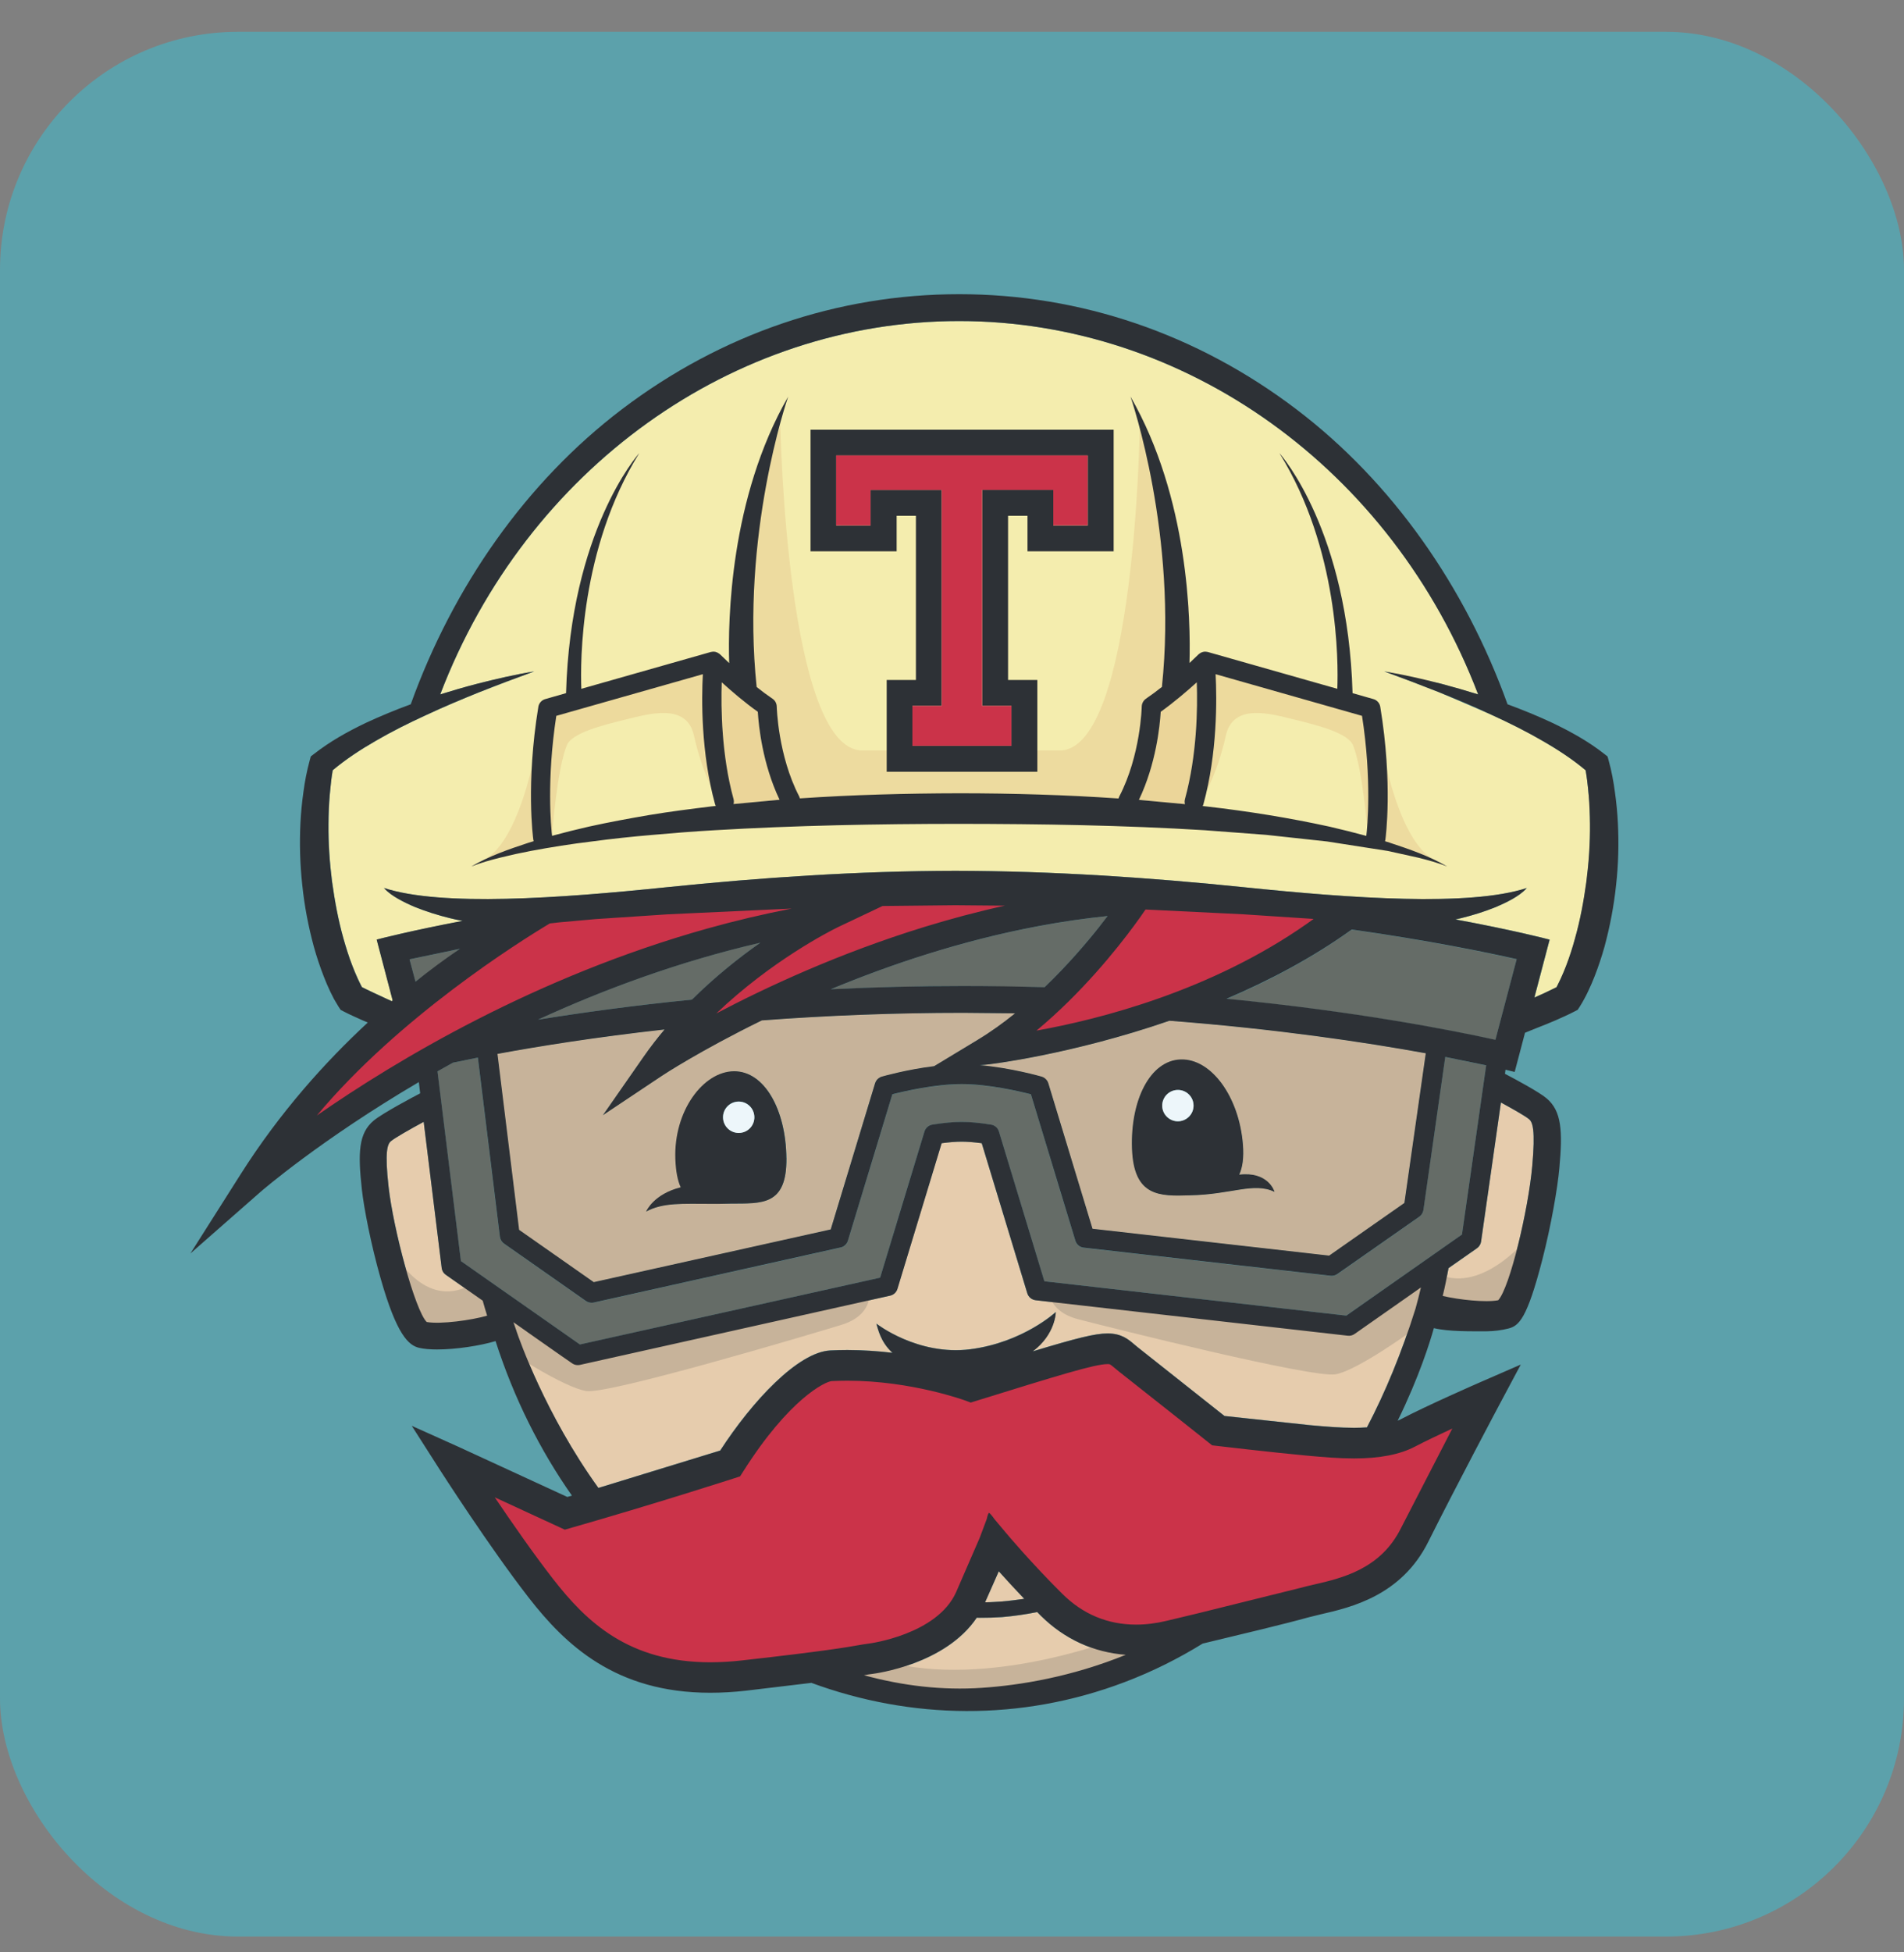<svg width="40" height="41" viewBox="0 0 40 41" fill="none" xmlns="http://www.w3.org/2000/svg">
<rect x="0" y="0" width="40" height="41" fill="#808080" stroke="none"/>
<rect y="0.668" width="40" height="40" rx="5" fill="#5CA1AB"/>
<g clip-path="url(#clip0_1070_130218)">
<path d="M11.167 19.164C11.167 19.164 6.499 22.45 6.316 23.701L6.667 23.629C6.667 23.629 12.256 19.924 16.687 19.474L16.788 18.912L11.167 19.166L11.167 19.164ZM18.494 18.695L14.819 21.302L15.018 21.462C15.168 21.341 21.549 19.392 21.549 19.392L22.894 18.549C21.992 18.661 18.496 18.695 18.496 18.695H18.494ZM21.689 21.849C24.3 21.849 28.214 19.292 28.214 19.292L26.949 19.051C26.886 19.114 24.909 18.982 24.909 18.982L23.97 18.721L21.727 21.277L21.545 21.72C21.706 21.655 21.69 21.849 21.69 21.849L21.689 21.849ZM30.209 30.003L29.402 30.23L25.676 30.15L23.345 28.337L20.527 29.042L17.268 28.76L15.444 30.754L12.019 31.777L10.31 31.247L10.223 31.173L10.991 33.052C10.991 33.052 12.729 34.916 13.7 35.135C14.671 35.354 16.425 35.119 17.74 34.915C19.056 34.712 20.105 34.24 20.527 33.475C20.95 32.709 21.013 32.488 21.013 32.488C21.013 32.488 22.266 34.258 23.346 34.461C24.427 34.665 27.637 33.569 27.637 33.569C27.637 33.569 29.595 33.036 29.939 32.363C30.283 31.69 31.192 29.483 31.192 29.483L30.209 30.005V30.003ZM10.668 31.534L10.614 31.509L10.312 31.249L10.668 31.534Z" fill="#CB3349"/>
<path d="M33.375 16.691L33.345 16.39L33.313 16.176C33.044 15.95 32.738 15.749 32.42 15.566C32.075 15.364 31.714 15.184 31.346 15.016L30.227 14.535L29.657 14.314L29.082 14.1L30.284 14.361L31.055 14.583C29.238 9.834 24.895 6.742 20.152 6.742C15.41 6.742 11.066 9.834 9.249 14.583C9.505 14.503 9.762 14.428 10.02 14.361C10.418 14.259 10.818 14.167 11.223 14.1L10.647 14.314L10.075 14.535C9.697 14.688 9.323 14.844 8.956 15.016C8.589 15.184 8.228 15.364 7.883 15.566C7.565 15.749 7.259 15.95 6.989 16.176C6.978 16.245 6.967 16.319 6.959 16.39C6.947 16.49 6.936 16.59 6.929 16.691C6.912 16.894 6.904 17.097 6.903 17.3C6.899 17.707 6.926 18.114 6.978 18.515C7.033 18.919 7.107 19.32 7.217 19.708C7.271 19.902 7.332 20.093 7.403 20.279C7.439 20.372 7.477 20.463 7.518 20.551C7.537 20.595 7.558 20.638 7.58 20.681L7.605 20.73L7.696 20.775L7.877 20.861L8.232 21.026C8.239 21.021 8.245 21.015 8.251 21.009L7.915 19.732C7.986 19.713 8.623 19.549 9.72 19.34C9.63 19.323 9.542 19.304 9.454 19.283C9.205 19.221 8.958 19.145 8.719 19.048C8.599 18.998 8.484 18.944 8.373 18.881C8.262 18.817 8.152 18.745 8.067 18.649C9.273 19.042 11.763 18.864 13.977 18.635C16.002 18.427 18.032 18.291 20.072 18.287C22.112 18.291 24.142 18.427 26.166 18.635C28.381 18.864 30.872 19.042 32.077 18.649C31.992 18.745 31.883 18.817 31.772 18.881C31.66 18.943 31.544 18.999 31.426 19.048C31.187 19.145 30.941 19.221 30.691 19.283C30.654 19.292 30.616 19.3 30.579 19.308C31.782 19.531 32.483 19.712 32.557 19.732L32.237 20.947L32.432 20.861L32.612 20.775L32.703 20.73L32.728 20.681C32.75 20.638 32.771 20.595 32.791 20.551C32.831 20.462 32.87 20.371 32.905 20.279C32.976 20.093 33.038 19.902 33.091 19.707C33.201 19.32 33.275 18.918 33.331 18.515C33.382 18.112 33.41 17.705 33.406 17.3C33.404 17.096 33.397 16.895 33.379 16.691L33.375 16.691Z" fill="#F4EDAE"/>
<path d="M21.518 33.577L21.041 33.633L20.732 33.648L20.695 33.649L20.983 32.998L21.518 33.577V33.577ZM21.865 33.93C22.361 34.421 22.975 34.702 23.651 34.752C22.515 35.214 21.446 35.391 20.622 35.447C19.8 35.502 18.967 35.405 18.15 35.181C18.21 35.17 18.269 35.161 18.329 35.153C18.396 35.145 19.86 34.954 20.52 33.973H20.582H20.744C20.854 33.973 20.953 33.964 21.058 33.96C21.304 33.938 21.548 33.903 21.79 33.854L21.865 33.929V33.93Z" fill="#E6CCAD"/>
<path d="M23.27 19.238L23.112 19.44C22.822 19.806 22.42 20.275 21.943 20.734L20.233 20.707C19.264 20.707 18.334 20.733 17.452 20.776C18.697 20.258 20.197 19.753 21.817 19.45C22.291 19.36 22.777 19.288 23.268 19.238H23.27ZM15.973 19.797C15.528 20.109 15.025 20.508 14.538 20.992C13.29 21.117 12.201 21.268 11.303 21.412C12.684 20.777 14.26 20.193 15.973 19.795V19.797ZM31.222 22.373L30.714 25.925L28.282 27.628L21.94 26.907L20.985 23.764C20.963 23.689 20.898 23.631 20.819 23.618C20.584 23.58 20.376 23.561 20.203 23.561C20.03 23.561 19.822 23.58 19.586 23.618C19.507 23.631 19.443 23.687 19.42 23.764L18.49 26.831L12.183 28.235L9.682 26.483L9.189 22.497L9.516 22.317L10.037 22.212L10.501 25.973C10.505 26.002 10.515 26.03 10.53 26.055C10.545 26.08 10.565 26.101 10.589 26.118L12.308 27.323C12.344 27.347 12.386 27.36 12.428 27.36C12.443 27.36 12.458 27.358 12.474 27.355L17.659 26.201C17.677 26.197 17.694 26.191 17.711 26.182C17.735 26.169 17.757 26.152 17.774 26.131C17.792 26.109 17.805 26.085 17.813 26.058L18.747 22.983C18.997 22.919 19.639 22.769 20.203 22.769C20.765 22.769 21.407 22.919 21.658 22.983L22.591 26.058C22.615 26.138 22.685 26.195 22.768 26.205L27.953 26.794C28.003 26.799 28.055 26.786 28.096 26.758L29.817 25.554C29.84 25.537 29.859 25.516 29.874 25.491C29.888 25.467 29.898 25.44 29.902 25.412L30.362 22.199L31.222 22.375L31.222 22.373ZM31.862 20.146L31.416 21.841C30.503 21.64 28.498 21.244 25.768 20.979C26.66 20.599 27.568 20.122 28.397 19.524C30.022 19.753 31.214 19.999 31.862 20.146Z" fill="#656C67"/>
<path d="M13.576 25.444C13.93 25.253 14.329 25.281 14.956 25.282L15.166 25.281L15.355 25.278C15.999 25.271 16.535 25.333 16.526 24.321C16.516 23.309 16.067 22.491 15.423 22.498C14.778 22.503 14.155 23.332 14.193 24.343C14.204 24.607 14.242 24.797 14.305 24.934C13.743 25.075 13.588 25.422 13.579 25.444L13.576 25.444ZM21.325 21.281C21.075 21.484 20.812 21.671 20.537 21.838L19.623 22.39C19.049 22.46 18.551 22.602 18.523 22.61C18.506 22.615 18.49 22.622 18.476 22.631C18.431 22.657 18.398 22.7 18.381 22.75L17.45 25.819L12.472 26.926L10.904 25.828L10.448 22.133C11.339 21.968 12.529 21.78 13.958 21.62C13.805 21.804 13.656 21.996 13.515 22.198L12.663 23.421L13.903 22.595C13.922 22.582 14.711 22.062 16.003 21.43C17.29 21.334 18.711 21.271 20.231 21.271L21.323 21.282L21.325 21.281Z" fill="#E5CAA3"/>
<path d="M26.776 25.029C26.77 25.005 26.634 24.598 26.035 24.669C26.104 24.519 26.135 24.316 26.113 24.039C26.034 23.03 25.446 22.227 24.802 22.25C24.159 22.272 23.746 23.109 23.782 24.121C23.817 25.132 24.358 25.125 25.002 25.103C25.867 25.087 26.343 24.821 26.776 25.03V25.029ZM29.953 22.121L29.504 25.262L27.923 26.369L22.952 25.805L22.025 22.75C22.014 22.717 21.996 22.687 21.971 22.662C21.947 22.638 21.916 22.62 21.883 22.61C21.852 22.601 21.237 22.425 20.584 22.369L20.703 22.361C20.806 22.354 22.521 22.143 24.568 21.438C26.835 21.611 28.687 21.89 29.953 22.121L29.953 22.121Z" fill="#E5CAA3"/>
<path d="M13.576 25.444C13.93 25.253 14.329 25.281 14.956 25.282L15.166 25.281L15.355 25.278C15.999 25.271 16.535 25.333 16.526 24.321C16.516 23.309 16.067 22.491 15.423 22.498C14.778 22.503 14.155 23.332 14.193 24.343C14.204 24.607 14.242 24.797 14.305 24.934C13.743 25.075 13.588 25.422 13.579 25.444L13.576 25.444ZM21.325 21.281C21.075 21.484 20.812 21.671 20.537 21.838L19.623 22.39C19.049 22.46 18.551 22.602 18.523 22.61C18.506 22.615 18.49 22.622 18.476 22.631C18.431 22.657 18.398 22.7 18.381 22.75L17.45 25.819L12.472 26.926L10.904 25.828L10.448 22.133C11.339 21.968 12.529 21.78 13.958 21.62C13.805 21.804 13.656 21.996 13.515 22.198L12.663 23.421L13.903 22.595C13.922 22.582 14.711 22.062 16.003 21.43C17.29 21.334 18.711 21.271 20.231 21.271L21.323 21.282L21.325 21.281Z" fill="#C7B39A"/>
<path d="M26.776 25.029C26.77 25.005 26.634 24.598 26.035 24.669C26.104 24.519 26.135 24.316 26.113 24.039C26.034 23.03 25.446 22.227 24.802 22.25C24.159 22.272 23.746 23.109 23.782 24.121C23.817 25.132 24.358 25.125 25.002 25.103C25.867 25.087 26.343 24.821 26.776 25.03V25.029ZM29.953 22.121L29.504 25.262L27.923 26.369L22.952 25.805L22.025 22.75C22.014 22.717 21.996 22.687 21.971 22.662C21.947 22.638 21.916 22.62 21.883 22.61C21.852 22.601 21.237 22.425 20.584 22.369L20.703 22.361C20.806 22.354 22.521 22.143 24.568 21.438C26.835 21.611 28.687 21.89 29.953 22.121L29.953 22.121Z" fill="#C7B39A"/>
<path d="M32.122 23.503C32.198 23.566 32.257 23.729 32.191 24.487C32.107 25.415 31.717 27.044 31.475 27.307C31.208 27.358 30.649 27.297 30.308 27.217C30.367 26.983 30.384 26.871 30.432 26.632L31.028 26.215C31.051 26.199 31.071 26.178 31.086 26.154C31.101 26.13 31.111 26.102 31.115 26.074L31.532 23.154C31.785 23.291 32.045 23.439 32.122 23.503L32.122 23.503ZM10.141 27.314L10.234 27.629C9.913 27.723 9.26 27.813 8.965 27.762C8.72 27.515 8.263 25.817 8.163 24.915C8.081 24.184 8.139 24.026 8.213 23.965C8.299 23.892 8.622 23.709 8.902 23.559L9.28 26.626C9.287 26.685 9.318 26.737 9.368 26.771L10.141 27.314L10.141 27.314ZM22.201 27.357L22.178 27.552C22.178 27.552 21.491 28.19 20.385 28.332C19.278 28.475 18.409 27.795 18.409 27.795C18.446 27.913 18.497 28.18 18.748 28.408C18.453 28.373 18.135 28.349 17.801 28.349C17.681 28.349 17.561 28.352 17.441 28.358C16.76 28.394 15.802 29.423 15.129 30.46L12.569 31.246C11.454 29.701 10.905 28.12 10.849 27.956L10.85 27.955L10.784 27.765L11.071 27.966V27.966L11.78 28.461L12.017 28.626C12.052 28.651 12.094 28.664 12.136 28.664C12.151 28.664 12.166 28.663 12.181 28.66L18.697 27.209C18.77 27.193 18.829 27.138 18.851 27.067L19.78 24.007C19.94 23.985 20.081 23.974 20.202 23.974C20.323 23.974 20.464 23.985 20.624 24.007L21.58 27.156C21.604 27.236 21.674 27.294 21.756 27.303L22.201 27.354L22.201 27.357ZM29.639 27.188L29.849 27.04L29.738 27.474C29.445 28.412 29.1 29.24 28.717 29.973C28.627 29.979 28.537 29.982 28.447 29.982C28.151 29.982 27.849 29.957 27.515 29.926L25.723 29.734L23.902 28.292L23.826 28.229C23.7 28.122 23.556 28.002 23.268 28.002C23.006 28.002 22.622 28.097 21.693 28.378C22.175 28.018 22.178 27.553 22.178 27.553L22.201 27.357L28.313 28.052C28.363 28.057 28.414 28.044 28.456 28.015L29.637 27.188L29.639 27.188Z" fill="#E6CCAD"/>
<path d="M25.141 14.329C25.159 14.873 25.146 15.859 24.893 16.781C24.882 16.817 24.884 16.853 24.893 16.887L23.926 16.797C24.288 16.039 24.366 15.231 24.384 14.947C24.661 14.749 24.938 14.513 25.141 14.328L25.141 14.329ZM15.919 14.948C15.936 15.233 16.015 16.038 16.376 16.796L15.41 16.885C15.418 16.852 15.419 16.817 15.41 16.781C15.157 15.86 15.144 14.874 15.162 14.329C15.365 14.514 15.642 14.749 15.919 14.948H15.919Z" fill="#EBD599"/>
<path d="M26.775 25.029C26.34 24.82 25.866 25.086 25.001 25.102C24.357 25.124 23.817 25.131 23.781 24.12C23.746 23.108 24.158 22.271 24.802 22.248C25.446 22.226 26.033 23.029 26.112 24.038C26.134 24.316 26.103 24.519 26.034 24.668C26.634 24.596 26.769 25.003 26.775 25.027V25.029ZM24.752 23.547C24.934 23.543 25.078 23.393 25.075 23.212C25.072 23.031 24.922 22.885 24.74 22.889C24.697 22.89 24.654 22.899 24.615 22.916C24.575 22.934 24.539 22.959 24.509 22.99C24.479 23.021 24.456 23.058 24.44 23.098C24.424 23.138 24.416 23.181 24.417 23.224C24.42 23.405 24.57 23.551 24.752 23.547Z" fill="#2D3136"/>
<path d="M24.751 23.547C24.933 23.543 25.078 23.393 25.074 23.212C25.071 23.03 24.921 22.885 24.739 22.889C24.558 22.892 24.413 23.042 24.416 23.224C24.419 23.405 24.57 23.55 24.751 23.547Z" fill="#EDF6FA"/>
<path d="M16.522 24.32C16.532 25.332 15.996 25.27 15.351 25.276L15.163 25.28C15.093 25.282 15.024 25.282 14.954 25.281C14.329 25.28 13.929 25.252 13.574 25.443C13.583 25.421 13.739 25.074 14.3 24.933C14.237 24.796 14.198 24.606 14.188 24.342C14.15 23.331 14.773 22.502 15.418 22.496C16.062 22.491 16.511 23.308 16.521 24.32H16.522ZM15.527 23.79C15.709 23.785 15.852 23.634 15.847 23.453C15.842 23.27 15.691 23.127 15.51 23.132C15.327 23.137 15.184 23.288 15.189 23.47C15.194 23.652 15.345 23.795 15.527 23.79L15.527 23.79Z" fill="#2D3136"/>
<path d="M15.528 23.792C15.71 23.788 15.853 23.637 15.848 23.455C15.844 23.273 15.693 23.129 15.511 23.134C15.329 23.139 15.185 23.29 15.19 23.472C15.195 23.654 15.346 23.797 15.528 23.792Z" fill="#EDF6FA"/>
<path opacity="0.8" d="M11.605 17.452C11.605 17.452 11.705 16.148 11.909 15.649C12.014 15.391 12.659 15.229 13.151 15.108C13.643 14.989 14.427 14.757 14.579 15.448C14.732 16.139 14.977 16.643 15.141 16.865L14.931 14.02L11.545 14.841L11.322 17.358L11.428 17.557L11.603 17.452M28.728 17.452C28.728 17.452 28.628 16.148 28.424 15.649C28.318 15.391 27.674 15.229 27.182 15.108C26.691 14.989 25.907 14.757 25.753 15.448C25.599 16.139 25.355 16.643 25.191 16.865L25.402 14.02L28.787 14.839L29.009 17.357L28.904 17.556L28.728 17.451" fill="#EBD599"/>
<path opacity="0.75" d="M23.945 8.935C23.945 8.935 23.855 15.76 22.261 15.76H18.117C16.523 15.76 16.394 8.939 16.394 8.939L15.61 11.254L15.623 14.431L16.179 14.873L16.431 16.237L16.785 17.033L23.607 17.046L23.923 16.476L24.189 15.516L24.227 14.91L24.98 12.759L23.943 8.934L23.945 8.935ZM28.964 15.297C28.964 15.297 29.292 17.651 30.16 18.076L28.945 17.709L28.965 15.297H28.964ZM11.336 15.297C11.336 15.297 11.008 17.651 10.14 18.076L11.355 17.709L11.336 15.297Z" fill="#EBD599"/>
<path d="M29.199 17.698C29.612 17.834 30.027 17.977 30.404 18.197C30.203 18.117 29.994 18.06 29.785 18.009L29.155 17.87L27.88 17.671L26.599 17.532L25.313 17.435C23.596 17.329 21.874 17.303 20.153 17.301C18.43 17.302 16.708 17.334 14.993 17.436C14.563 17.46 14.135 17.495 13.707 17.533C13.278 17.569 12.851 17.615 12.425 17.672C11.998 17.723 11.573 17.791 11.15 17.87C10.939 17.91 10.728 17.956 10.519 18.008C10.309 18.06 10.102 18.117 9.9 18.197C10.275 17.977 10.692 17.833 11.106 17.697C11.141 17.686 11.176 17.676 11.212 17.665C11.21 17.656 11.207 17.648 11.205 17.639C11.198 17.591 11.045 16.46 11.31 14.842C11.323 14.765 11.379 14.702 11.455 14.681L11.892 14.556C11.987 11.162 13.385 9.566 13.429 9.517C12.18 11.527 12.191 13.91 12.213 14.465L14.932 13.692C14.934 13.691 14.936 13.691 14.938 13.691C14.95 13.688 14.961 13.687 14.972 13.686C14.975 13.686 14.98 13.685 14.983 13.685C14.998 13.685 15.013 13.686 15.028 13.689C15.03 13.689 15.033 13.691 15.036 13.691C15.047 13.694 15.058 13.698 15.069 13.703C15.075 13.705 15.078 13.708 15.082 13.71C15.092 13.715 15.101 13.721 15.109 13.727C15.111 13.729 15.114 13.729 15.117 13.732C15.118 13.733 15.12 13.735 15.121 13.737C15.124 13.739 15.127 13.741 15.129 13.743C15.192 13.805 15.255 13.865 15.319 13.925C15.291 13.029 15.334 10.459 16.558 8.33C16.532 8.405 15.561 11.244 15.896 14.427C16.004 14.514 16.115 14.596 16.23 14.674C16.257 14.692 16.279 14.717 16.294 14.745C16.309 14.774 16.317 14.805 16.318 14.838C16.319 14.848 16.342 15.863 16.79 16.725C16.796 16.738 16.801 16.752 16.805 16.766C17.92 16.69 19.037 16.661 20.152 16.659C21.267 16.659 22.384 16.692 23.498 16.768C23.502 16.753 23.508 16.739 23.515 16.725C23.963 15.862 23.986 14.848 23.986 14.837C23.988 14.772 24.02 14.711 24.076 14.672C24.19 14.594 24.302 14.511 24.41 14.425C24.745 11.242 23.774 8.403 23.75 8.328C24.973 10.458 25.016 13.028 24.989 13.923L25.178 13.743C25.18 13.741 25.184 13.739 25.186 13.736C25.188 13.735 25.189 13.733 25.191 13.732C25.193 13.73 25.196 13.728 25.198 13.727C25.207 13.72 25.216 13.715 25.225 13.709C25.229 13.708 25.233 13.705 25.237 13.703C25.248 13.698 25.26 13.694 25.272 13.691C25.275 13.691 25.277 13.689 25.28 13.689C25.294 13.686 25.309 13.684 25.324 13.685C25.328 13.685 25.332 13.686 25.335 13.686C25.346 13.687 25.358 13.688 25.369 13.691C25.371 13.692 25.373 13.692 25.375 13.692L28.095 14.465C28.117 13.91 28.128 11.525 26.879 9.517C26.924 9.566 28.319 11.163 28.415 14.556L28.853 14.681C28.89 14.691 28.923 14.712 28.949 14.741C28.974 14.769 28.991 14.804 28.997 14.842C29.264 16.46 29.11 17.591 29.104 17.639C29.102 17.648 29.1 17.657 29.097 17.666L29.203 17.698H29.199ZM28.704 17.553C28.725 17.372 28.824 16.383 28.614 15.033L25.538 14.158C25.565 14.68 25.577 15.81 25.282 16.888C25.278 16.902 25.273 16.915 25.266 16.927C25.297 16.93 25.328 16.933 25.357 16.937C26.223 17.036 27.082 17.174 27.937 17.361C28.194 17.421 28.451 17.485 28.706 17.554L28.704 17.553ZM24.894 16.781C25.147 15.858 25.161 14.873 25.142 14.329C24.939 14.513 24.663 14.749 24.385 14.948C24.368 15.232 24.289 16.039 23.927 16.797L24.894 16.887C24.884 16.853 24.884 16.817 24.894 16.782L24.894 16.781ZM16.377 16.795C16.016 16.038 15.937 15.232 15.92 14.948C15.642 14.75 15.366 14.514 15.163 14.329C15.145 14.873 15.158 15.86 15.411 16.781C15.421 16.816 15.419 16.852 15.411 16.885L16.377 16.795H16.377ZM15.037 16.925C15.031 16.913 15.026 16.901 15.022 16.888C14.726 15.81 14.737 14.679 14.766 14.158L11.687 15.033C11.48 16.38 11.577 17.37 11.598 17.552C11.853 17.483 12.108 17.419 12.367 17.36C12.792 17.266 13.221 17.187 13.65 17.114C14.081 17.042 14.513 16.988 14.944 16.935C14.975 16.931 15.005 16.929 15.036 16.925L15.037 16.925ZM23.396 9.024V11.578H21.586V10.832H21.178V14.279H21.793V16.207H18.628V14.279H19.242V10.832H18.837V11.578H17.028V9.024H23.398L23.396 9.024ZM22.852 11.036V9.566H17.567V11.036H18.289V10.29H19.784V14.823H19.169V15.664H21.249V14.823H20.634V10.289H22.128V11.036H22.851L22.852 11.036Z" fill="#2D3136"/>
<path d="M17.566 11.034V9.564H22.85V11.034H22.128V10.288H20.633V14.822H21.248V15.663H19.168V14.822H19.783V10.289H18.289V11.035L17.566 11.034Z" fill="#CB3349"/>
<path d="M8.604 20.146L9.661 19.926L8.728 20.615L8.604 20.146H8.604Z" fill="#656C67"/>
<path d="M18.265 27.145C18.265 27.145 18.338 27.62 17.674 27.823C17.009 28.026 12.802 29.28 12.322 29.212C11.842 29.144 10.624 28.331 10.624 28.331L10.328 27.281L12.13 28.404L18.264 27.145L18.265 27.145ZM22.034 27.053C22.034 27.053 21.981 27.53 22.654 27.705C23.326 27.879 27.585 28.949 28.061 28.86C28.538 28.772 29.719 27.906 29.719 27.906L29.969 26.844L28.312 27.832L22.034 27.053L22.034 27.053Z" fill="#C7B39A"/>
<path d="M8.262 26.271C8.262 26.271 8.845 27.438 9.787 27.034L10.459 27.28L10.392 27.776L8.979 27.955L8.598 27.731L8.262 26.273V26.271ZM32.132 25.951C32.132 25.951 31.18 27.168 30.238 26.765L29.935 26.96L30.002 27.455L31.415 27.634L31.796 27.41L32.132 25.953V25.951ZM17.392 35.114C17.392 35.114 20.846 36.853 24.758 34.485L23.502 34.4C23.502 34.4 20.761 35.485 18.591 34.885L17.392 35.114Z" fill="#C7B39A"/>
<path d="M20.894 31.904L21.133 32.189C21.138 32.196 21.669 32.828 22.319 33.472C22.751 33.9 23.272 34.117 23.87 34.117C24.074 34.117 24.289 34.09 24.506 34.038L25.149 33.884L27.314 33.347C27.402 33.322 27.5 33.3 27.603 33.276C28.193 33.14 29.003 32.952 29.431 32.093L30.511 29.999C30.231 30.128 29.938 30.269 29.73 30.377C29.41 30.545 28.989 30.627 28.447 30.627C28.124 30.627 27.807 30.6 27.456 30.568C26.755 30.504 25.568 30.364 25.556 30.363L25.465 30.352L25.393 30.295C25.383 30.287 24.343 29.459 23.502 28.798L23.409 28.721C23.319 28.646 23.319 28.646 23.268 28.646C22.998 28.646 22.215 28.889 20.499 29.421L20.393 29.454L20.29 29.415C20.278 29.411 19.152 28.995 17.803 28.995C17.693 28.995 17.584 28.998 17.475 29.003C17.34 29.01 16.581 29.371 15.611 30.905L15.548 31.004L15.437 31.04C15.421 31.045 13.752 31.584 11.981 32.09L11.866 32.123L11.757 32.073C11.746 32.068 11.053 31.747 10.394 31.444C10.753 31.975 11.213 32.637 11.618 33.157C12.324 34.067 13.215 34.908 14.923 34.908C15.149 34.907 15.374 34.894 15.598 34.868C17.335 34.672 17.783 34.593 18.023 34.551C18.105 34.537 18.169 34.525 18.252 34.515C18.265 34.514 19.687 34.329 20.087 33.434L20.585 32.287L20.73 31.899C20.73 31.899 20.748 31.799 20.777 31.768L20.781 31.771C20.827 31.804 20.895 31.906 20.895 31.906L20.894 31.904ZM10.075 14.533C9.698 14.685 9.323 14.842 8.956 15.014C8.588 15.182 8.228 15.362 7.883 15.563C7.565 15.746 7.259 15.948 6.99 16.175C6.978 16.243 6.967 16.317 6.958 16.388L6.927 16.69C6.909 16.892 6.902 17.095 6.9 17.299C6.896 17.706 6.924 18.113 6.975 18.515C7.031 18.919 7.105 19.321 7.214 19.708C7.269 19.902 7.329 20.094 7.401 20.279C7.436 20.372 7.475 20.463 7.515 20.552C7.535 20.595 7.556 20.638 7.577 20.681L7.603 20.73C7.633 20.745 7.663 20.761 7.694 20.775L7.875 20.861L8.229 21.025C8.236 21.02 8.243 21.013 8.248 21.008L7.913 19.731C7.984 19.712 8.621 19.547 9.718 19.338C9.628 19.322 9.54 19.303 9.452 19.281C9.203 19.22 8.956 19.143 8.717 19.047C8.599 18.997 8.482 18.942 8.371 18.879C8.26 18.816 8.15 18.743 8.066 18.647C9.271 19.042 11.761 18.863 13.975 18.635C16 18.426 18.029 18.291 20.069 18.287C22.109 18.291 24.14 18.426 26.164 18.635C28.379 18.863 30.87 19.042 32.075 18.648C31.99 18.745 31.881 18.817 31.77 18.881C31.658 18.944 31.541 18.998 31.423 19.049C31.184 19.145 30.938 19.221 30.688 19.283L30.576 19.308C31.779 19.531 32.48 19.712 32.554 19.733L32.234 20.949L32.427 20.863L32.608 20.776L32.699 20.732L32.724 20.683C32.746 20.64 32.767 20.597 32.787 20.553C32.827 20.465 32.866 20.374 32.902 20.28C32.973 20.093 33.035 19.903 33.087 19.71C33.197 19.322 33.271 18.921 33.326 18.517C33.378 18.114 33.406 17.707 33.402 17.3C33.4 17.097 33.392 16.893 33.375 16.691C33.367 16.59 33.356 16.49 33.343 16.39C33.334 16.318 33.324 16.247 33.311 16.176C33.042 15.949 32.737 15.748 32.418 15.565C32.073 15.364 31.713 15.184 31.344 15.016C30.979 14.843 30.603 14.687 30.225 14.534L29.655 14.313L29.08 14.099C29.484 14.166 29.886 14.258 30.282 14.36C30.541 14.428 30.798 14.502 31.053 14.582C29.238 9.834 24.893 6.742 20.15 6.742C15.407 6.742 11.064 9.834 9.248 14.582C9.503 14.503 9.76 14.427 10.018 14.361C10.415 14.259 10.816 14.166 11.221 14.1L10.645 14.313C10.454 14.384 10.264 14.458 10.075 14.534L10.075 14.533ZM33.989 17.28C34.011 17.717 34 18.155 33.951 18.59C33.905 19.024 33.823 19.454 33.708 19.881C33.648 20.094 33.578 20.304 33.497 20.511C33.456 20.614 33.412 20.718 33.362 20.821C33.338 20.873 33.312 20.924 33.284 20.975L33.241 21.052C33.225 21.079 33.213 21.101 33.189 21.138L33.145 21.206L33.076 21.242C33.01 21.276 32.942 21.309 32.874 21.34L32.68 21.427C32.55 21.483 32.419 21.536 32.287 21.587L32.038 21.688L31.821 22.511L31.628 22.464L31.617 22.55C31.856 22.675 32.326 22.928 32.486 23.061C32.808 23.327 32.831 23.749 32.759 24.537C32.723 24.941 32.588 25.729 32.402 26.452C32.081 27.696 31.91 27.843 31.689 27.899C31.542 27.936 31.39 27.955 31.238 27.957C30.898 27.957 30.435 27.966 30.123 27.891C30.044 28.174 29.815 28.913 29.363 29.835C29.386 29.824 29.408 29.815 29.429 29.804C29.986 29.511 31.058 29.044 31.103 29.024L31.949 28.656L31.514 29.471C31.504 29.489 30.575 31.237 30.005 32.379C29.44 33.51 28.38 33.756 27.746 33.901L27.486 33.965C27.03 34.093 26.109 34.313 25.296 34.508C25.286 34.511 25.276 34.514 25.266 34.515C24.766 34.824 24.22 35.1 23.623 35.326C21.438 36.154 19.134 36.108 17.046 35.34L15.667 35.505C15.419 35.533 15.169 35.548 14.919 35.548C12.93 35.548 11.875 34.538 11.106 33.549C10.282 32.489 9.274 30.917 9.231 30.851L8.65 29.942L9.638 30.386L11.918 31.436L12.015 31.408C11.346 30.454 10.798 29.367 10.411 28.163C10.081 28.262 9.574 28.339 9.18 28.339C9.036 28.339 8.906 28.328 8.807 28.305C8.587 28.254 8.335 28.042 7.993 26.835C7.794 26.135 7.645 25.371 7.602 24.977C7.517 24.209 7.532 23.798 7.851 23.532C8.044 23.372 8.693 23.03 8.827 22.96L8.799 22.724C6.736 23.936 5.5 25.006 5.475 25.028L4 26.323L5.051 24.666C5.882 23.353 6.843 22.291 7.727 21.473L7.622 21.429L7.427 21.341C7.36 21.31 7.299 21.282 7.226 21.244L7.157 21.208L7.112 21.14C7.088 21.102 7.077 21.081 7.06 21.053L7.015 20.977L6.938 20.823C6.889 20.721 6.845 20.617 6.804 20.512C6.724 20.306 6.653 20.096 6.594 19.883C6.478 19.456 6.396 19.027 6.351 18.592C6.303 18.157 6.29 17.719 6.312 17.282C6.323 17.063 6.344 16.845 6.375 16.629C6.39 16.52 6.406 16.411 6.428 16.303C6.45 16.191 6.476 16.08 6.506 15.97L6.529 15.885L6.59 15.838C6.934 15.568 7.305 15.363 7.682 15.182C7.992 15.038 8.308 14.907 8.629 14.79C9.52 12.316 11.053 10.122 13.068 8.593C15.15 7.013 17.6 6.178 20.151 6.178C22.701 6.178 25.151 7.013 27.233 8.594C29.248 10.123 30.781 12.317 31.671 14.79C31.991 14.908 32.307 15.036 32.619 15.183C32.996 15.364 33.369 15.568 33.711 15.838L33.772 15.886L33.795 15.97C33.826 16.08 33.852 16.191 33.873 16.303C33.894 16.411 33.912 16.52 33.926 16.629C33.957 16.846 33.978 17.063 33.989 17.282L33.989 17.28ZM32.19 24.485C32.259 23.727 32.199 23.564 32.122 23.502C32.045 23.437 31.785 23.29 31.532 23.152L31.115 26.072C31.111 26.1 31.101 26.127 31.086 26.151C31.071 26.176 31.051 26.197 31.028 26.213L30.431 26.63C30.384 26.869 30.367 26.982 30.309 27.215C30.65 27.295 31.209 27.356 31.475 27.305C31.717 27.042 32.107 25.415 32.19 24.484L32.19 24.485ZM31.416 21.837L31.863 20.142C31.215 19.996 30.022 19.75 28.398 19.52C27.568 20.117 26.66 20.593 25.768 20.974C28.498 21.239 30.504 21.635 31.416 21.836V21.837ZM30.714 25.923L31.222 22.372L30.363 22.196L29.904 25.409C29.895 25.466 29.864 25.518 29.817 25.551L28.096 26.754C28.055 26.783 28.005 26.796 27.954 26.791L22.769 26.201C22.728 26.197 22.69 26.181 22.659 26.155C22.627 26.129 22.604 26.094 22.592 26.055L21.658 22.98C21.408 22.916 20.766 22.766 20.204 22.766C19.639 22.766 18.998 22.916 18.747 22.98L17.813 26.055C17.805 26.082 17.792 26.106 17.774 26.127C17.757 26.148 17.735 26.166 17.711 26.179C17.695 26.187 17.678 26.193 17.66 26.197L12.475 27.353C12.459 27.357 12.445 27.358 12.429 27.358C12.387 27.358 12.345 27.345 12.31 27.321L10.59 26.116C10.542 26.083 10.51 26.03 10.502 25.971L10.039 22.21L9.517 22.316L9.191 22.498L9.683 26.483L12.183 28.234L18.49 26.831L19.421 23.763C19.432 23.726 19.454 23.692 19.483 23.666C19.512 23.641 19.549 23.623 19.587 23.617C19.823 23.579 20.03 23.56 20.204 23.56C20.377 23.56 20.585 23.579 20.82 23.617C20.899 23.63 20.964 23.686 20.986 23.763L21.941 26.907L28.284 27.628L30.715 25.924L30.714 25.923ZM29.504 25.262L29.953 22.119C28.686 21.889 26.835 21.61 24.568 21.436C22.521 22.142 20.806 22.352 20.703 22.359L20.584 22.368C21.236 22.424 21.852 22.6 21.883 22.609C21.95 22.629 22.003 22.681 22.024 22.749L22.952 25.804L27.923 26.368L29.504 25.262ZM29.849 27.038L29.639 27.186L28.457 28.014C28.416 28.043 28.364 28.056 28.314 28.05L21.758 27.305C21.717 27.3 21.679 27.284 21.648 27.258C21.617 27.232 21.594 27.197 21.582 27.158L20.625 24.008C20.465 23.987 20.323 23.975 20.205 23.975C20.084 23.975 19.943 23.986 19.783 24.008L18.854 27.067C18.832 27.139 18.773 27.193 18.7 27.209L12.183 28.663C12.168 28.666 12.153 28.667 12.137 28.667C12.095 28.667 12.053 28.655 12.018 28.629L11.781 28.465L11.072 27.968V27.967L10.787 27.767C10.807 27.831 10.831 27.894 10.853 27.957L10.852 27.958C10.908 28.122 11.457 29.701 12.572 31.247L15.131 30.462C15.804 29.425 16.762 28.396 17.444 28.36C17.564 28.354 17.684 28.351 17.804 28.351C18.12 28.352 18.436 28.372 18.75 28.41C18.5 28.182 18.448 27.915 18.412 27.797C18.412 27.797 19.281 28.477 20.387 28.335C21.494 28.192 22.181 27.554 22.181 27.554C22.181 27.554 22.178 28.02 21.696 28.38C22.623 28.099 23.007 28.003 23.27 28.003C23.559 28.003 23.702 28.124 23.827 28.231C23.851 28.251 23.875 28.271 23.903 28.294L25.724 29.736L27.516 29.929C27.85 29.959 28.152 29.985 28.448 29.985C28.544 29.985 28.633 29.981 28.718 29.975C29.101 29.243 29.446 28.414 29.739 27.477C29.779 27.333 29.816 27.188 29.85 27.042L29.849 27.038ZM27.594 19.299C27.593 19.298 27.591 19.297 27.59 19.297L26.116 19.2L24.066 19.1C23.989 19.212 23.91 19.324 23.829 19.433C23.458 19.937 22.72 20.858 21.774 21.643C23.113 21.403 25.435 20.809 27.444 19.407L27.594 19.3L27.594 19.299ZM23.113 19.438L23.269 19.237C22.783 19.287 22.299 19.357 21.819 19.448C20.197 19.752 18.699 20.257 17.454 20.774C18.38 20.729 19.307 20.706 20.235 20.706C20.821 20.706 21.391 20.716 21.945 20.732C22.422 20.274 22.824 19.805 23.114 19.438H23.113ZM23.651 34.751C22.975 34.701 22.361 34.42 21.865 33.929L21.79 33.853C21.548 33.901 21.304 33.937 21.058 33.958C20.953 33.962 20.854 33.971 20.744 33.971L20.582 33.973L20.52 33.971C19.86 34.952 18.396 35.143 18.329 35.152C18.269 35.159 18.219 35.167 18.151 35.18C18.967 35.403 19.8 35.5 20.622 35.445C21.446 35.39 22.516 35.211 23.651 34.751H23.651ZM21.041 33.632C21.199 33.62 21.358 33.599 21.518 33.575C21.336 33.386 21.158 33.193 20.983 32.997L20.695 33.648H20.732C20.83 33.648 20.938 33.637 21.041 33.632L21.041 33.632ZM20.538 21.837C20.812 21.672 21.075 21.482 21.325 21.28L20.233 21.27C18.823 21.27 17.412 21.323 16.005 21.429C14.715 22.06 13.924 22.579 13.905 22.593L12.665 23.42L13.517 22.197C13.658 21.994 13.807 21.802 13.961 21.619C12.53 21.779 11.339 21.968 10.451 22.132L10.906 25.827L12.474 26.925L17.452 25.818L18.384 22.748C18.399 22.698 18.433 22.655 18.478 22.63C18.492 22.62 18.508 22.613 18.525 22.609C18.554 22.601 19.05 22.459 19.625 22.389L20.539 21.837L20.538 21.837ZM21.11 19.019L20.069 19.01L18.541 19.026L17.6 19.472C17.6 19.472 17.594 19.475 17.587 19.479C17.446 19.548 16.211 20.171 15.049 21.282C16.091 20.734 17.621 20.019 19.422 19.465C19.962 19.299 20.527 19.147 21.11 19.019L21.11 19.019ZM14.537 20.992C15.025 20.508 15.528 20.109 15.973 19.797C14.26 20.194 12.684 20.778 11.303 21.413C12.202 21.268 13.29 21.117 14.537 20.992L14.537 20.992ZM14.861 19.499C15.435 19.338 16.027 19.198 16.633 19.08L14.024 19.201L12.515 19.301L11.764 19.368C11.692 19.375 11.622 19.383 11.551 19.392C10.896 19.784 8.382 21.362 6.657 23.425C8.334 22.26 11.255 20.509 14.861 19.499ZM10.234 27.629C10.201 27.525 10.17 27.419 10.141 27.314L9.367 26.772C9.343 26.755 9.322 26.734 9.307 26.709C9.292 26.684 9.282 26.656 9.279 26.627L8.901 23.559C8.622 23.709 8.299 23.893 8.212 23.965C8.138 24.027 8.081 24.184 8.162 24.915C8.262 25.815 8.719 27.515 8.964 27.762C9.259 27.814 9.913 27.723 10.234 27.629ZM9.662 19.925L8.604 20.146L8.729 20.615C9.031 20.373 9.342 20.143 9.662 19.925H9.662Z" fill="#2D3136"/>
</g>
<defs>
<clipPath id="clip0_1070_130218">
<rect width="30" height="30" fill="white" transform="translate(4 6.168)"/>
</clipPath>
</defs>
</svg>
